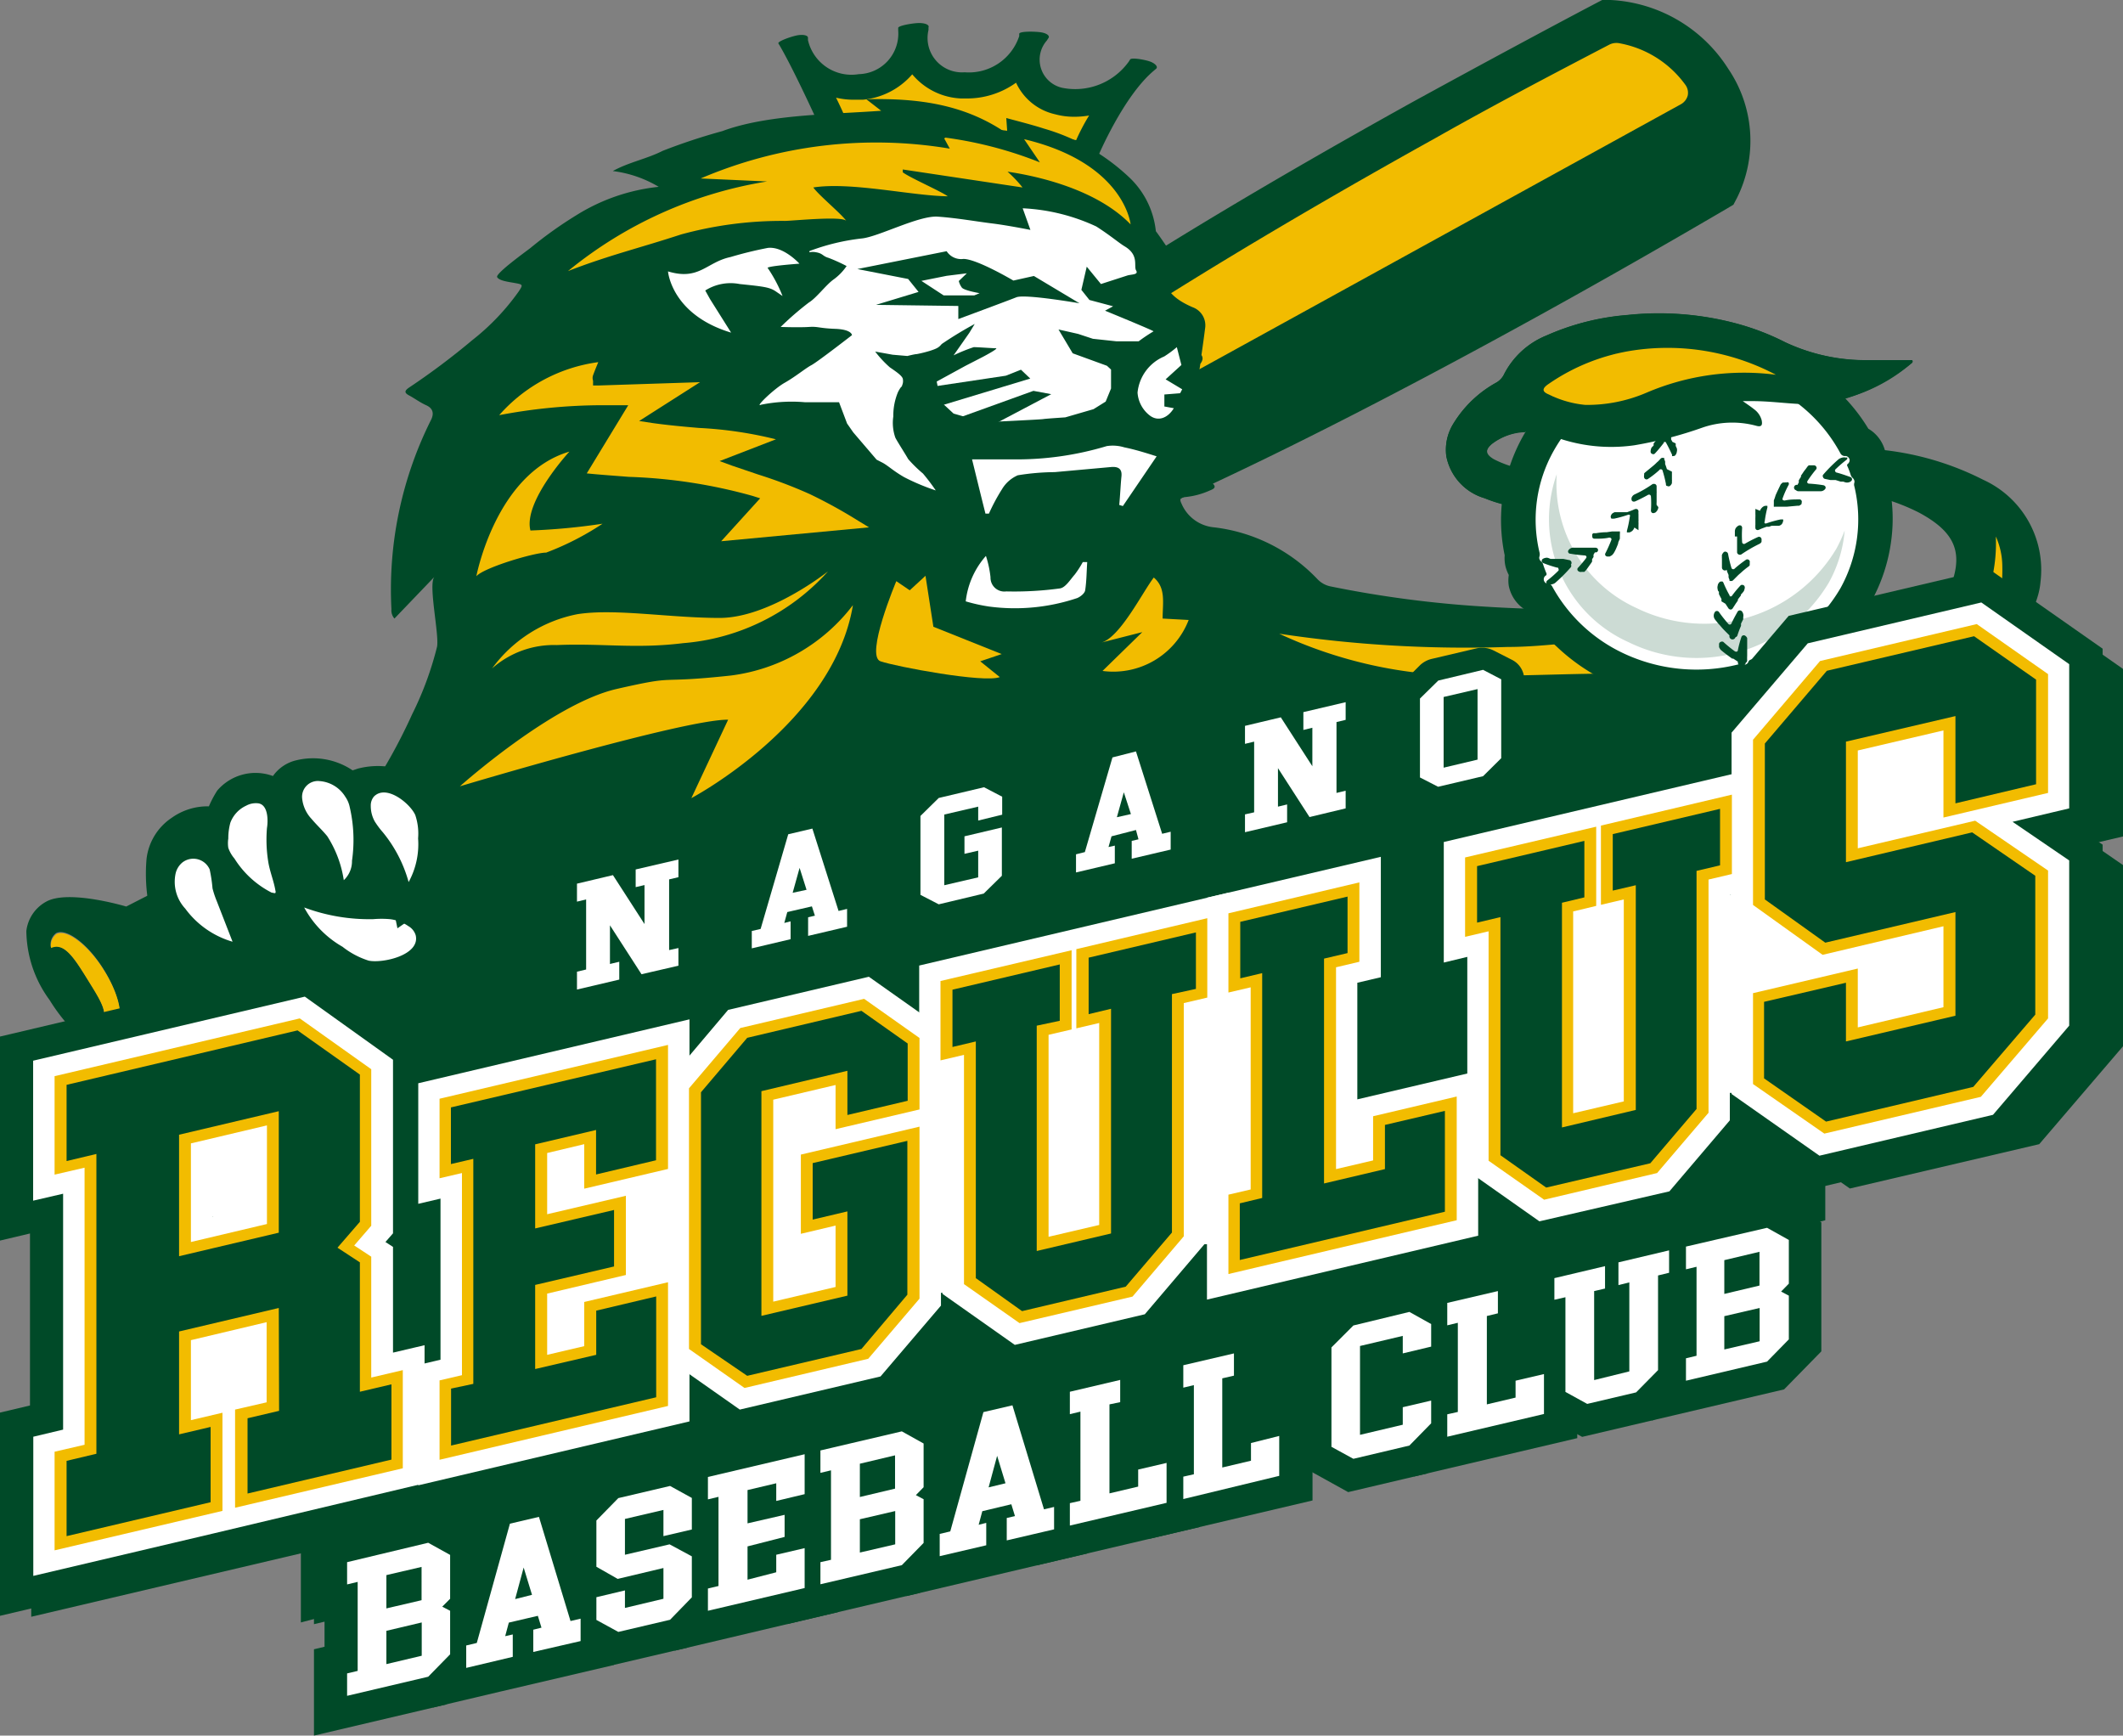 <svg xmlns="http://www.w3.org/2000/svg" viewBox="0 0 134.56 109.99"><rect x="0" y="0" width="134.56" height="109.99" fill="#808080" stroke="none"/><defs><style>.cls-1,.cls-3{fill:#004a28;}.cls-1,.cls-2{fill-rule:evenodd;}.cls-2,.cls-4{fill:#f2bc00;}.cls-5{fill:none;}.cls-6{fill:#fff;}.cls-7{fill:#ccdbd4;}</style></defs><g id="レイヤー_2" data-name="レイヤー 2"><g id="mainのコピー"><path class="cls-1" d="M68.33,10.51a1.22,1.22,0,0,0,1.28-.63s1.59-3.77,3.51-5.39l.14-.12c.16-.11,0-.31-.29-.44s-1.26-.31-1.34-.16l-.09.14a4.18,4.18,0,0,1-4.19,1.66,1.83,1.83,0,0,1-1-3l.09-.14c.13-.15-.08-.32-.45-.38s-1.37-.08-1.39.09l0,.15a3.36,3.36,0,0,1-3.46,2.29A2.18,2.18,0,0,1,58.85,1.9l0-.16c.07-.16-.2-.28-.59-.28s-1.38.17-1.33.32l0,.15a2.57,2.57,0,0,1-2.5,2.77,2.83,2.83,0,0,1-3.22-2.16l0-.15c0-.15-.3-.22-.68-.15s-1.29.39-1.19.52l.08.13c1.06,1.82,2.84,5.81,2.84,5.81a1.46,1.46,0,0,0,1.32.8s3.81-.21,6.23,0S68.33,10.51,68.33,10.51Z"/><path class="cls-2" d="M68.21,8.88c-1.4-.2-6.12-.87-8.25-1-.65,0-1.44-.07-2.36-.07-1.62,0-3.19.07-3.82.1-.14-.31-.43-1-.79-1.72a4.83,4.83,0,0,0,1.15.13l.55,0a4.73,4.73,0,0,0,3.13-1.61l0,0a4.26,4.26,0,0,0,3.09,1.53h.35a5.32,5.32,0,0,0,3.14-1,3.59,3.59,0,0,0,2.47,2,4.58,4.58,0,0,0,1.24.16,5.72,5.72,0,0,0,.92-.08C68.68,7.88,68.38,8.49,68.21,8.88Z"/><path class="cls-3" d="M56.25,39.27c5.51-2.32,9.81-4,9.82-4,9.8-3.68,22.15-10.11,32-15.56,4.48-2.48,8.43-4.76,11.35-6.47l.45-.27.23-.44a8.12,8.12,0,0,0-.56-8.17A9.39,9.39,0,0,0,102.08,0l-.53,0-.46.24c-3,1.58-7,3.73-11.53,6.21C79.74,11.9,67.79,18.94,59.63,25.23c0,0-3.61,2.73-8.42,6.13-2.58,1.82-5.49,3.82-8.36,5.69C39.62,39.67,30.74,45.86,8,57.45c0,0-3.66-1.1-5.07-.31A2.44,2.44,0,0,0,1.67,59a7.5,7.5,0,0,0,1.47,4.37,11.5,11.5,0,0,0,2,2.43,4.68,4.68,0,0,0,1.4.86,2.79,2.79,0,0,0,2.33-.12c1.41-.78,2.13-4.31,2.13-4.31C32.78,49.13,42.86,44.81,46.88,43.4,50,41.94,53.3,40.51,56.25,39.27ZM91.48,9.46c4.2-2.33,8-4.36,10.94-5.89a5.68,5.68,0,0,1,3.65,2.3L48.58,37.55C55.67,32.74,62,28,62,27.94,69.87,21.88,81.74,14.86,91.48,9.46ZM7.27,65a1.08,1.08,0,0,1-1-.16c.75-.5.08-1.53-.74-2.82s-1.47-2.33-2.31-2a.9.9,0,0,1,.33-.88c.64-.35,2,.66,3,2.26S7.91,64.65,7.27,65Z"/><path class="cls-4" d="M48.58,37.55,106.07,5.87a5.68,5.68,0,0,0-3.65-2.3C99.49,5.1,95.68,7.13,91.48,9.46,81.74,14.86,69.87,21.88,62,27.94,62,28,55.67,32.74,48.58,37.55Z"/><path class="cls-4" d="M48.58,38.39a1,1,0,0,1-.76-.38.81.81,0,0,1,.23-1.14c5.87-4,11.23-8,13.27-9.49l.11-.09h0C69.63,21,82.05,13.71,91,8.74c3.53-2,7.22-3.94,11-5.91a1,1,0,0,1,.58-.1,6.62,6.62,0,0,1,4.26,2.67.85.85,0,0,1,.13.66.9.9,0,0,1-.42.54L49,38.27A1,1,0,0,1,48.58,38.39Zm14-9.79-.11.09-1.21.9L104.71,5.64a4.71,4.71,0,0,0-2.14-1.19c-3.63,1.91-7.2,3.84-10.63,5.74C83,15.13,70.69,22.33,62.58,28.59Z"/><path class="cls-3" d="M130.23,51.38a9.83,9.83,0,0,0-1.25-4.8c-.76-1.45-1.83-2.17-1.71-4,.13-2,1.9-3.66,2.06-5.7a6.27,6.27,0,0,0-3.62-6.47,18.33,18.33,0,0,0-8.31-2,50.23,50.23,0,0,0-9.79.81,41.27,41.27,0,0,1-10,.62,6.73,6.73,0,0,1-2.93-.74c-.54-.32-.56-.61-.1-1a4.05,4.05,0,0,1,3.75-.52,10.39,10.39,0,0,0,5.24.61,25.63,25.63,0,0,0,4.32-1.12,5.8,5.8,0,0,1,3.4-.12c.38.11.41-.07.36-.34a1.26,1.26,0,0,0-.49-.71c-.2-.16-.41-.3-.71-.51h.62c1.2,0,2.38.19,3.57.2A10.59,10.59,0,0,0,121.18,23a.12.12,0,0,0,0-.18h-2.73a12,12,0,0,1-5.32-1.14,15.88,15.88,0,0,0-3-1.16,19,19,0,0,0-7-.56A15.68,15.68,0,0,0,98,21.27a5.21,5.21,0,0,0-2.65,2.41,1.23,1.23,0,0,1-.5.56,7.33,7.33,0,0,0-2.77,2.67,3.13,3.13,0,0,0-.41,2,3.46,3.46,0,0,0,2.42,2.66,11.45,11.45,0,0,0,3.93.77,47.57,47.57,0,0,0,10-.7,33.13,33.13,0,0,1,8.78-.51,12.88,12.88,0,0,1,4.84,1.36c2.37,1.28,2.87,2.63,1.86,5a22.76,22.76,0,0,1-2.68,4.42c-.22.3-.35.28-.61.06a13.41,13.41,0,0,0-3.86-2.29A24.89,24.89,0,0,0,105,38.3c-1.93.17-3.86.3-5.8.31-1.72,0-3.43-.06-5.15-.17a69.87,69.87,0,0,1-9.68-1.27,1.58,1.58,0,0,1-.86-.46,10.78,10.78,0,0,0-6.55-3.29,2.48,2.48,0,0,1-2.08-1.52c-.13-.26-.07-.38.25-.4a5,5,0,0,0,1.56-.42c.34-.13.41-.25.09-.52a6.93,6.93,0,0,1-2-2.8,11.29,11.29,0,0,0,.66-1.7,23,23,0,0,0,.64-3h0c.15-.21.19-.38.07-.56.08-.56.16-1.12.23-1.68a1.22,1.22,0,0,0-.79-1.35c-.95-.41-1.82-1-1.85-2.13.47,0,1,0,1.41,0-.7-.91-1.26-1.84-1.89-2.69a5.46,5.46,0,0,0-1.73-3.45,13.19,13.19,0,0,0-5.36-3.05c-.78-.25-1.58-.45-2.39-.67l.07,1c-2.69-1.88-5.67-2.27-8.94-2.19l.94.73c-3.17.23-7,.23-9.85,1.21l-.22.08A37.58,37.58,0,0,0,42,9.56c-1,.51-2.15.72-3.16,1.28a7.43,7.43,0,0,1,2.91,1,12.24,12.24,0,0,0-5.22,1.8,25.65,25.65,0,0,0-2.89,2.06c-.21.17-2.25,1.63-2.13,1.86s.7.3,1.09.37c.55.1.57.1.27.55a14.78,14.78,0,0,1-2.94,3.08,45.6,45.6,0,0,1-4,3c-.29.2-.32.33,0,.5s.7.45,1.08.62.54.47.31.93a24,24,0,0,0-2.51,12,.78.78,0,0,0,.19.59l2.54-2.65c-.42.44.31,3.65.16,4.44a20.8,20.8,0,0,1-1.57,4.26c-3,6.62-8.15,12.77-15.73,15,0,0-2.86,3.51-.21,6.36s8.53,4.14,14.91,3.82c1,0,2.22-.13,3.49-.23l26.29.06,29.55.07c10.49,0,20.56-1.59,31-1.61,3,0,6.11,0,8.55-1.52a10.42,10.42,0,0,0,3.35-3.9A22.76,22.76,0,0,0,130.23,51.38Z"/><path class="cls-5" d="M52.89,6.62l.74,0V6.56Z"/><path class="cls-5" d="M70.76,7.16,68.83,7.1l0,0C69.44,7.16,70.1,7.16,70.76,7.16Z"/><path class="cls-4" d="M126.5,34a4.65,4.65,0,0,1,.41,1.84,11.22,11.22,0,0,1-1.33,5.59c-.19.4-.44.77-.63,1.17a.76.76,0,0,1-.71.44c-.39,0-.78.09-1.28.15C124.94,40.36,126.65,37.52,126.5,34Z"/><path class="cls-4" d="M81.08,40.16A79.44,79.44,0,0,0,95.54,41c2.54,0,5-.47,7.59-.47,6.05,0,11.85.77,16.71,4.32a12.34,12.34,0,0,1,1.28,1.1c.17.16.59.34.26.62a.87.87,0,0,1-1.12.19,24,24,0,0,0-2.91-1.46,32.93,32.93,0,0,0-10.89-2.48c-4.45-.33-8.9.06-13.35,0A28.39,28.39,0,0,1,81.08,40.16Z"/><path class="cls-4" d="M112.56,23.75a15.71,15.71,0,0,0-8.21,1.14,9.52,9.52,0,0,1-3.87.77A6.58,6.58,0,0,1,98.17,25c-.47-.19-.42-.4,0-.68a12.78,12.78,0,0,1,5.39-2.12A14.71,14.71,0,0,1,112.56,23.75Z"/><path class="cls-3" d="M23.29,56.87c-2.32.75-5.84-1-5.84-1a10.76,10.76,0,0,0,1.32,2.86C20.25,61.14,24.38,63.34,27,61c.54-.49,1.62-1.86,1.18-2.6a2.16,2.16,0,0,0-.74-.63A5.08,5.08,0,0,0,23.29,56.87Z"/><path class="cls-6" d="M26.35,59.28a1,1,0,0,0-.47-.59,2.57,2.57,0,0,0-1.17-.44,6.14,6.14,0,0,0-1.05,0,11.8,11.8,0,0,1-4.38-.74A6.31,6.31,0,0,0,21.71,60a5.2,5.2,0,0,0,1.66.88C24.27,61.06,26.63,60.53,26.35,59.28Z"/><path class="cls-3" d="M14.64,55.6s.15,3.56,1.84,5.38c0,0-5.59-.81-6.46-4A10.49,10.49,0,0,1,10,54.5a3.3,3.3,0,0,1,3.79-2.77,5.62,5.62,0,0,1,.58-1.27,2.73,2.73,0,0,1,3.28-.58s.58-1,1.34-1.08c1.1-.14,2.56-.2,3.28.74,0,0,.65-.2.69-.21a4.3,4.3,0,0,1,1.71-.11c3,.51,3.46,4.22,2.44,6.35a9.1,9.1,0,0,1-1.44,2.25s-.47-3.1-2.17-4.21a10.19,10.19,0,0,1-1.66,3.17s-1.3-3.6-2.78-4.41c0,0-.65-.54-.9.13a5.84,5.84,0,0,0-.24,2.84,7.56,7.56,0,0,0,.35,1.42c.07.21.32,1.13.57,1.19C18.79,58,15.51,57.08,14.64,55.6Z"/><path class="cls-3" d="M18,61.77l-1.63-.23c-.24,0-6-.91-7-4.46V57a10.81,10.81,0,0,1-.08-2.58,3.63,3.63,0,0,1,1.59-2.59,3.92,3.92,0,0,1,2.36-.73,6.72,6.72,0,0,1,.53-1,3.19,3.19,0,0,1,3.53-.92,2.5,2.5,0,0,1,1.49-1,4.49,4.49,0,0,1,3.56.64h0l.33-.11a5,5,0,0,1,2-.11,3.8,3.8,0,0,1,2.78,1.93,5.93,5.93,0,0,1,.1,5.2l-.09.19A7.18,7.18,0,0,1,26,58.27l-.81.56L25,57.9a7.9,7.9,0,0,0-1.31-3.26,8.61,8.61,0,0,1-1.48,2.52l-.69.69L21.22,57c-.48-1.32-1.58-3.6-2.51-4.11l-.08,0a5.35,5.35,0,0,0-.16,2.46,6.86,6.86,0,0,0,.32,1.32l.05.14a2.89,2.89,0,0,0,.31.79.43.43,0,0,0-.19-.11l-.33,1.08a12.24,12.24,0,0,1-3.18-1.35,7.16,7.16,0,0,0,1.49,3.47Zm-7.4-4.93c.52,1.86,3,2.83,4.55,3.27A12.24,12.24,0,0,1,14,55.62l1.13-.29A5.33,5.33,0,0,0,17.66,57l0,0a7.9,7.9,0,0,1-.36-1.51,6.19,6.19,0,0,1,.26-3.1,1,1,0,0,1,.73-.69,1.4,1.4,0,0,1,1.09.28c1.12.65,2.06,2.47,2.58,3.66a12.58,12.58,0,0,0,.93-2.12l.25-.74.68.45a6.13,6.13,0,0,1,2.11,3.31c.19-.34.4-.73.6-1.13h0a4.92,4.92,0,0,0-.06-4.22,2.66,2.66,0,0,0-1.93-1.35,4,4,0,0,0-1.46.1l-.24.08c-.52.17-.81.26-1.08-.07-.42-.55-1.28-.71-2.72-.52-.31,0-.71.5-.89.79l-.26.44-.5-.19a2.22,2.22,0,0,0-2.55.37,8.73,8.73,0,0,0-.5,1,.48.48,0,0,0-.08-.37l-.5.3-.11.56a2.69,2.69,0,0,0-3.08,2.27A9.43,9.43,0,0,0,10.62,56.84Z"/><path class="cls-6" d="M19.15,50.59a2.22,2.22,0,0,0,.59,1.3c.31.37.68.71,1,1.1a7.11,7.11,0,0,1,1.05,2.79,1.64,1.64,0,0,0,.52-1.23,9.22,9.22,0,0,0-.15-3.43,1.72,1.72,0,0,0-.27-.62,2.09,2.09,0,0,0-1.64-1A1,1,0,0,0,19.15,50.59Z"/><path class="cls-6" d="M23.7,50.48a.88.88,0,0,0-.2.59,2,2,0,0,0,.26,1,5.48,5.48,0,0,0,.51.68,8.54,8.54,0,0,1,1.63,3.15,5,5,0,0,0,.6-2.77,3.68,3.68,0,0,0-.18-1.48C26,50.93,24.49,49.68,23.7,50.48Z"/><path class="cls-6" d="M16.92,52.48A8.85,8.85,0,0,0,17,54.6c.1.64.36,1.24.46,1.86a.14.14,0,0,1,0,.11c0,.07-.16,0-.24,0a6,6,0,0,1-2.36-2.16,2.11,2.11,0,0,1-.39-.68,1.94,1.94,0,0,1,0-.59,3.73,3.73,0,0,1,.13-1,1.93,1.93,0,0,1,1-1.08,1.28,1.28,0,0,1,.77-.15C17,51,17,52,16.92,52.48Z"/><path class="cls-6" d="M13.29,55.1a9.65,9.65,0,0,1,.18,1.2,5.92,5.92,0,0,0,.27.81l1,2.57a5.69,5.69,0,0,1-3-2.1,2.5,2.5,0,0,1-.61-2.22,1.27,1.27,0,0,1,.44-.71A1.13,1.13,0,0,1,13.29,55.1Z"/><path class="cls-3" d="M107.55,43.78a12.51,12.51,0,0,1-5.33-1.2,11.79,11.79,0,0,1-3-2.06,11.27,11.27,0,0,1-1.91-2.4A1.63,1.63,0,0,1,96.4,37a1.51,1.51,0,0,1,0-.7,1.47,1.47,0,0,1-.3-1.15A10,10,0,0,1,96,31.58,10.36,10.36,0,0,1,97.19,28a11.36,11.36,0,0,1,6-5.12,1.85,1.85,0,0,1,.51-.35,1.67,1.67,0,0,1,.77-.17,1.72,1.72,0,0,1,.39,0,11.85,11.85,0,0,1,2.66-.29,12.32,12.32,0,0,1,5.32,1.2,11.43,11.43,0,0,1,3,2.08,10.82,10.82,0,0,1,1.89,2.39,1.61,1.61,0,0,1,.91,1.16,1.47,1.47,0,0,1,0,.69,1.46,1.46,0,0,1,.3,1.14,10.06,10.06,0,0,1,.16,3.5,10.18,10.18,0,0,1-1.21,3.67,11.37,11.37,0,0,1-6,5.11,1.85,1.85,0,0,1-.51.37,1.89,1.89,0,0,1-.78.17h0a2.58,2.58,0,0,1-.39,0A13.1,13.1,0,0,1,107.55,43.78Z"/><path class="cls-3" d="M107.56,22.76a11.51,11.51,0,0,1,5,1.13,10.88,10.88,0,0,1,2.82,1.94,10.16,10.16,0,0,1,1.89,2.45l.06,0h0A1,1,0,0,1,118,29a.83.83,0,0,1-.11.59c0,.09.07.18.1.27a.93.93,0,0,1,.25.44.85.85,0,0,1,0,.42,9.48,9.48,0,0,1-1,6.84,10.6,10.6,0,0,1-5.83,4.85.85.85,0,0,1-.38.32,1.13,1.13,0,0,1-.44.1,1.21,1.21,0,0,1-.37-.07,11.58,11.58,0,0,1-7.65-.82A11,11,0,0,1,99.76,40a10.46,10.46,0,0,1-1.9-2.46l-.07,0h0l-.11,0a1,1,0,0,1-.53-.66.9.9,0,0,1,.11-.6L97.16,36a.94.94,0,0,1-.26-.45.89.89,0,0,1,0-.43h0a9.44,9.44,0,0,1-.18-3.43,9.68,9.68,0,0,1,1.13-3.4,10.66,10.66,0,0,1,5.84-4.85,1,1,0,0,1,.37-.32,1.12,1.12,0,0,1,.44-.09,1.19,1.19,0,0,1,.37.06,11.54,11.54,0,0,1,2.68-.31m0-1.4a13.39,13.39,0,0,0-2.68.27,2.31,2.31,0,0,0-.37,0,2.65,2.65,0,0,0-1.11.25,2.38,2.38,0,0,0-.6.39,12.08,12.08,0,0,0-6.28,5.39,11,11,0,0,0-1.28,3.87,10.86,10.86,0,0,0,.14,3.64,2.36,2.36,0,0,0,.05.7,2.6,2.6,0,0,0,.21.55,2.28,2.28,0,0,0,0,.69,2.34,2.34,0,0,0,1.1,1.55A11.57,11.57,0,0,0,98.69,41a12.47,12.47,0,0,0,3.19,2.19,13.21,13.21,0,0,0,8.33,1,2.43,2.43,0,0,0,.38,0,2.69,2.69,0,0,0,1.12-.25,2.38,2.38,0,0,0,.6-.39,12.07,12.07,0,0,0,6.27-5.39,10.86,10.86,0,0,0,1.29-3.91,10.44,10.44,0,0,0-.15-3.61,1.94,1.94,0,0,0,0-.68,2.22,2.22,0,0,0-.21-.56,2,2,0,0,0,0-.69,2.29,2.29,0,0,0-1.09-1.54,11.35,11.35,0,0,0-1.91-2.37,12.23,12.23,0,0,0-3.21-2.21,13.17,13.17,0,0,0-5.67-1.28Z"/><path class="cls-6" d="M116.65,37.28a9,9,0,0,0,.88-6.47.38.38,0,0,1,0-.21.26.26,0,0,0,0-.15.39.39,0,0,0-.1-.16.41.41,0,0,1-.12-.17,5.37,5.37,0,0,0-.21-.56.12.12,0,0,1,0-.15h0a.3.3,0,0,0,.13-.29.31.31,0,0,0-.22-.22h0l-.11,0a.32.32,0,0,1-.25-.17,9.87,9.87,0,0,0-4.49-4.25,10.87,10.87,0,0,0-7.35-.72.25.25,0,0,1-.17,0h0a.37.37,0,0,0-.34,0,.43.43,0,0,0-.12.11A.45.45,0,0,1,104,24a10,10,0,0,0-5.53,4.58,8.9,8.9,0,0,0-.9,6.4.51.51,0,0,1,0,.3.22.22,0,0,0,0,.14.31.31,0,0,0,.1.15.38.38,0,0,1,.13.18c.06.19.13.37.2.55a.14.14,0,0,1,0,.16h0a.28.28,0,0,0,0,.5l0,0h0l.08,0a.4.4,0,0,1,.31.22,10,10,0,0,0,4.46,4.2,10.87,10.87,0,0,0,7.35.72.26.26,0,0,1,.17,0h0l0,0a.35.35,0,0,0,.3,0h0a.26.26,0,0,0,.15-.17.22.22,0,0,1,.13-.12A10.07,10.07,0,0,0,116.65,37.28Z"/><path class="cls-7" d="M116.92,33.62a9.59,9.59,0,0,1-.52,1.14,9.75,9.75,0,0,1-12.66,3.78,8.67,8.67,0,0,1-5.07-8.49,8.54,8.54,0,0,0,4.58,10.66,9.75,9.75,0,0,0,12.66-3.78A8.19,8.19,0,0,0,116.92,33.62Z"/><path class="cls-3" d="M115.67,30.35l.34.07.17,0,.08,0,.08,0,.16.05.16.05.08,0,.08,0,.15.05a.44.44,0,0,0,.2,0,.39.39,0,0,0,.17-.09.15.15,0,0,0-.06-.25c-.28-.1-.56-.2-.86-.28a.12.12,0,0,1-.1-.08.11.11,0,0,1,0-.11,8.27,8.27,0,0,1,.7-.61.15.15,0,0,0,.07-.15A.17.17,0,0,0,117,29a.44.44,0,0,0-.23,0,.73.73,0,0,0-.22.09,9.44,9.44,0,0,0-1,1,.14.14,0,0,0,0,.15A.16.16,0,0,0,115.67,30.35Z"/><path class="cls-3" d="M113.84,31.07a.2.2,0,0,0,.16.06l.69,0,.33,0,.16,0h.17a.37.37,0,0,0,.34-.15c.06-.1,0-.2-.12-.23a8.54,8.54,0,0,0-.9-.1c-.11,0-.16-.09-.1-.18a7.45,7.45,0,0,1,.55-.74.15.15,0,0,0,0-.15.16.16,0,0,0-.14-.09h-.11l-.12,0-.05,0-.06,0-.08.08-.1.14-.11.14c-.07.1-.13.2-.2.29l0,.08-.05.07-.09.15,0,.07,0,.07a1.09,1.09,0,0,0-.08.15A.16.16,0,0,0,113.84,31.07Z"/><path class="cls-3" d="M112.54,31.39a3,3,0,0,1-.11.32l0,.08,0,0v0l0,.16a.34.34,0,0,0,0,.09.16.16,0,0,0,0,.07.09.09,0,0,0,.07,0h.09l.17,0h.17l.34,0,.66-.06.1,0,.09-.05a.46.46,0,0,0,.07-.07.25.25,0,0,0,0-.07.15.15,0,0,0-.16-.21c-.3,0-.6,0-.91.07-.11,0-.17-.05-.13-.15a6,6,0,0,1,.37-.83.15.15,0,0,0,0-.16.15.15,0,0,0-.15,0,.2.2,0,0,0-.11,0l-.11,0-.09.08a.24.24,0,0,0-.06.09C112.72,31,112.63,31.18,112.54,31.39Z"/><path class="cls-3" d="M111.26,32.25l0,.08,0,.09,0,.17a1.11,1.11,0,0,1,0,.17v.08a.25.25,0,0,0,0,.08l0,.17c0,.06,0,.11,0,.17a.86.86,0,0,0,0,.16.15.15,0,0,0,.06.15.17.17,0,0,0,.17,0l.16-.07.16-.06.16-.06.08,0,.08,0,.16-.06.16,0,.08,0,.08,0,.15,0a.37.37,0,0,0,.17-.1.38.38,0,0,0,.08-.17.15.15,0,0,0,0-.13.09.09,0,0,0-.07,0h-.09a7,7,0,0,0-.87.24.15.15,0,0,1-.13,0,.1.1,0,0,1,0-.11,6.83,6.83,0,0,1,.17-.88.11.11,0,0,0,0-.05v0a.21.21,0,0,0,0-.06.09.09,0,0,0-.07,0,.14.14,0,0,0-.09,0,.39.39,0,0,0-.19.12.5.5,0,0,0-.12.19Z"/><path class="cls-3" d="M110.1,34l0,.34v.25s0,.06,0,.09,0,.22,0,.33a.17.17,0,0,0,.1.13.19.19,0,0,0,.16,0,9,9,0,0,1,1.15-.67.29.29,0,0,0,.14-.13l0-.08a.31.31,0,0,0,0-.09.16.16,0,0,0-.24-.13,8.62,8.62,0,0,0-.8.41.12.12,0,0,1-.19-.09,6.69,6.69,0,0,1,0-.9.18.18,0,0,0-.07-.15.18.18,0,0,0-.16,0l-.09.06-.08.09a.42.42,0,0,0-.06.21V34Z"/><path class="cls-3" d="M109.45,36.11c0,.11.07.22.11.33l0,.08,0,.07.06.16s0,.06,0,.07l.08,0h.08l.07-.05.12-.12.06-.06.06-.06a2.5,2.5,0,0,1,.24-.22,4.72,4.72,0,0,1,.5-.41l.07-.07,0-.09a.28.28,0,0,0,0-.09.14.14,0,0,0,0-.09.16.16,0,0,0-.26-.07,7.12,7.12,0,0,0-.69.54.12.12,0,0,1-.21-.05,7.89,7.89,0,0,1-.21-.87.17.17,0,0,0-.1-.13.16.16,0,0,0-.16,0,.43.43,0,0,0-.13.19.36.36,0,0,0,0,.11.4.4,0,0,0,0,.11l0,.08v.09l0,.16v.09l0,.08,0,.08A.19.19,0,0,0,109.45,36.11Z"/><path class="cls-3" d="M109.36,38.26l.19.29a.19.19,0,0,0,.15.08.17.17,0,0,0,.13-.09l.18-.28.09-.13.05-.07,0-.07.09-.12.1-.13,0-.06.06-.06.1-.12a.36.36,0,0,0,.07-.17.23.23,0,0,0,0-.18.14.14,0,0,0-.12-.08.11.11,0,0,0-.08,0,.15.15,0,0,0-.07.05,7.27,7.27,0,0,0-.55.67l-.06,0-.06,0,0,0,0-.05a6.92,6.92,0,0,1-.4-.82.22.22,0,0,0-.06-.07l-.07,0a.17.17,0,0,0-.14.07.34.34,0,0,0-.09.2.4.4,0,0,0,0,.22s0,.11.08.16l0,.08,0,.07.08.16.08.15,0,.07,0,.08Z"/><path class="cls-3" d="M110,40.38a.16.16,0,0,0,.12-.11,6.37,6.37,0,0,1,.23-.61l0-.07,0-.07.07-.14.07-.14a.25.25,0,0,1,0-.07l0-.07a.37.37,0,0,0,0-.18.38.38,0,0,0-.08-.17.17.17,0,0,0-.27,0c-.14.25-.28.5-.4.77a.12.12,0,0,1-.21,0q-.3-.34-.57-.72a.16.16,0,0,0-.15-.08.15.15,0,0,0-.13.09.4.4,0,0,0,0,.42l.05.07.06.07.11.14.12.13.06.07.06.07c.15.17.32.33.48.49A.17.17,0,0,0,110,40.38Z"/><path class="cls-3" d="M110.65,42a.16.16,0,0,0,.09-.13,3.11,3.11,0,0,1,0-.32v-.16l0-.16,0-.15,0-.15,0-.15,0-.15s0-.06,0-.09,0-.07,0-.1a.31.31,0,0,0-.11-.14.16.16,0,0,0-.26.08,7,7,0,0,0-.22.82c0,.1-.11.13-.2.07a8.06,8.06,0,0,1-.72-.59.17.17,0,0,0-.17,0,.16.16,0,0,0-.1.11.37.37,0,0,0,0,.11.52.52,0,0,0,0,.11.57.57,0,0,0,.12.19c.19.16.38.3.57.44l.14.1,0,0,0,0,.07,0,.29.19A.18.18,0,0,0,110.65,42Z"/><path class="cls-3" d="M99.43,35.49l-.34-.07-.17,0-.08,0-.08,0-.16,0-.16,0-.08,0-.08,0-.15-.06a.34.34,0,0,0-.2,0,.38.38,0,0,0-.17.08.15.15,0,0,0,.07.25,7.69,7.69,0,0,0,.85.28c.06,0,.09,0,.1.08a.11.11,0,0,1,0,.11,7,7,0,0,1-.7.62.16.16,0,0,0-.07.14.15.15,0,0,0,.11.11.39.39,0,0,0,.24,0,.5.5,0,0,0,.21-.09,10.41,10.41,0,0,0,1-1,.17.17,0,0,0,0-.16A.18.18,0,0,0,99.43,35.49Z"/><path class="cls-3" d="M101.26,34.77a.2.2,0,0,0-.16-.06c-.23,0-.46,0-.68,0l-.34,0-.16,0h-.16a.36.36,0,0,0-.34.15.14.14,0,0,0,.11.23,8.85,8.85,0,0,0,.9.11c.11,0,.16.09.1.17A7.33,7.33,0,0,1,100,36a.15.15,0,0,0,0,.16s.06.07.13.08a.2.2,0,0,0,.11,0l.12,0,.06,0,0,0,.08-.08a1.71,1.71,0,0,0,.11-.14l.1-.14c.07-.1.14-.19.2-.29l0-.07,0-.08.09-.14s0,0,0-.08l0-.07.09-.15A.15.15,0,0,0,101.26,34.77Z"/><path class="cls-3" d="M102.56,34.45c0-.11.08-.21.11-.32l0-.08V34l0-.16a.14.14,0,0,0,0-.09.1.1,0,0,0,0-.07.11.11,0,0,0-.07,0h-.09l-.17,0h-.09l-.08,0-.34.05q-.33,0-.66.06l-.1,0-.08,0a.23.23,0,0,0-.07.07.22.22,0,0,0,0,.08c0,.11,0,.2.17.2.29,0,.6,0,.9-.07.11,0,.17.06.14.15a8.75,8.75,0,0,1-.37.83.14.14,0,0,0,0,.16.18.18,0,0,0,.15.06l.11,0,.11-.06a.24.24,0,0,0,.09-.08.31.31,0,0,0,.07-.09C102.39,34.88,102.48,34.66,102.56,34.45Z"/><path class="cls-3" d="M103.85,33.6v-.09l0-.08,0-.17a1.11,1.11,0,0,0,0-.17V33a.19.19,0,0,0,0-.08l0-.17s0-.11,0-.16a.91.91,0,0,1,0-.17.18.18,0,0,0-.07-.15.25.25,0,0,0-.17,0l-.16.07-.16.06-.16.06-.08,0-.08,0-.15,0-.16,0-.08,0-.08,0-.16,0a.59.59,0,0,0-.17.1.38.38,0,0,0-.08.17.2.2,0,0,0,.05.14l.07,0h.09a7,7,0,0,0,.87-.24.18.18,0,0,1,.13,0,.15.15,0,0,1,0,.12,7.24,7.24,0,0,1-.18.88.07.07,0,0,0,0,.05v0a.09.09,0,0,0,0,.06l.07,0h.09a.47.47,0,0,0,.2-.12.52.52,0,0,0,.11-.19Z"/><path class="cls-3" d="M105,32a1.09,1.09,0,0,1,0-.18c0-.11,0-.23,0-.34s0-.06,0-.08v-.17a.28.28,0,0,0,0-.09c0-.11,0-.22,0-.33a.16.16,0,0,0-.09-.13.23.23,0,0,0-.17,0,7.4,7.4,0,0,1-1.15.66.36.36,0,0,0-.18.22.27.27,0,0,0,0,.09c0,.12.12.17.24.12s.53-.25.79-.4c.1-.06.19,0,.2.09a6.59,6.59,0,0,1,0,.89.18.18,0,0,0,.07.15.18.18,0,0,0,.16,0,.21.21,0,0,0,.1-.06l.07-.09a.44.44,0,0,0,.07-.21Z"/><path class="cls-3" d="M105.65,29.73a3,3,0,0,0-.11-.32l0-.08,0-.08-.06-.16a.18.18,0,0,0,0-.07l-.07,0a.11.11,0,0,0-.08,0,.18.18,0,0,0-.08.05l-.11.12-.06.06-.06.05a2.73,2.73,0,0,1-.25.23l-.5.41-.06.06a.41.41,0,0,0,0,.09.41.41,0,0,0,0,.18.16.16,0,0,0,.26.07,5.85,5.85,0,0,0,.69-.54.12.12,0,0,1,.21,0,7.9,7.9,0,0,1,.22.87c0,.07,0,.12.09.13a.16.16,0,0,0,.16,0,.4.4,0,0,0,.13-.18l0-.11a.37.37,0,0,0,0-.11l0-.09v-.08l0-.17v0l0,0,0-.09,0-.08Z"/><path class="cls-3" d="M105.74,27.58a2.75,2.75,0,0,0-.19-.28.17.17,0,0,0-.14-.09.18.18,0,0,0-.14.1l-.18.27-.09.14,0,.06,0,.07-.09.13-.1.12,0,.06,0,.07a1.14,1.14,0,0,1-.11.11.36.36,0,0,0-.07.18.33.33,0,0,0,0,.17.2.2,0,0,0,.13.09h.07a.18.18,0,0,0,.07-.05c.2-.21.38-.44.56-.67l0-.05h.06s0,0,0,0a.08.08,0,0,1,.05,0c.15.26.28.53.41.81a.22.22,0,0,0,0,.08.09.09,0,0,0,.07,0,.15.15,0,0,0,.15-.07.4.4,0,0,0,.08-.2.42.42,0,0,0,0-.22l-.07-.15,0-.08,0-.08L106,28l-.08-.15,0-.07,0-.07Z"/><path class="cls-3" d="M105.12,25.46a.17.17,0,0,0-.11.12c-.08.2-.15.4-.24.6l0,.07,0,.07-.06.15-.08.13,0,.07,0,.07a.29.29,0,0,0,0,.18.24.24,0,0,0,.07.17.16.16,0,0,0,.27,0,6.86,6.86,0,0,0,.4-.76.12.12,0,0,1,.21,0c.2.22.39.46.58.71a.17.17,0,0,0,.14.09.18.18,0,0,0,.13-.1.4.4,0,0,0,0-.42l0-.07-.06-.07-.11-.14-.12-.13,0-.07-.06-.06c-.16-.18-.32-.34-.49-.5A.2.2,0,0,0,105.12,25.46Z"/><path class="cls-3" d="M104.45,23.8a.16.16,0,0,0-.09.14c0,.11,0,.21,0,.32v.16l0,.15a1.24,1.24,0,0,1,0,.16l0,.15,0,.15s0,.1,0,.15a.28.28,0,0,0,0,.09.15.15,0,0,0,0,.09.33.33,0,0,0,.11.15.16.16,0,0,0,.25-.08,5.62,5.62,0,0,0,.22-.83c0-.1.11-.13.2-.07a8.06,8.06,0,0,1,.72.59.21.21,0,0,0,.17.06.18.18,0,0,0,.1-.12.17.17,0,0,0,0-.1.5.5,0,0,0,0-.12l0-.1a.27.27,0,0,0-.07-.08,6.26,6.26,0,0,0-.57-.45l-.14-.1,0,0,0,0-.08,0a2.9,2.9,0,0,0-.29-.19A.21.21,0,0,0,104.45,23.8Z"/><path class="cls-5" d="M96.69,27.35a3.58,3.58,0,0,0-2.1.75c-.46.41-.44.7.1,1a4.2,4.2,0,0,0,1,.43,10.81,10.81,0,0,1,.83-1.92Z"/><path class="cls-3" d="M121.2,22.83h-2.73a12,12,0,0,1-5.32-1.14,15.88,15.88,0,0,0-3-1.16,19,19,0,0,0-7-.56A15.68,15.68,0,0,0,98,21.27a5.21,5.21,0,0,0-2.65,2.41,1.23,1.23,0,0,1-.5.56,7.33,7.33,0,0,0-2.77,2.67,3.13,3.13,0,0,0-.41,2,3.46,3.46,0,0,0,2.42,2.66,7.78,7.78,0,0,0,1.12.38c0-.15,0-.29,0-.43a10.63,10.63,0,0,1,.45-1.95,4.2,4.2,0,0,1-1-.43c-.54-.32-.56-.61-.1-1a3.58,3.58,0,0,1,2.1-.75,12.08,12.08,0,0,1,6.11-5.11,2.38,2.38,0,0,1,.6-.39,2.65,2.65,0,0,1,1.11-.25,2.31,2.31,0,0,1,.37,0,13.39,13.39,0,0,1,2.68-.27,13.17,13.17,0,0,1,5.67,1.28,12.23,12.23,0,0,1,3.21,2.21l.43.44A12.35,12.35,0,0,0,121.18,23,.12.12,0,0,0,121.2,22.83Z"/><path class="cls-3" d="M113.23,22.64a13.17,13.17,0,0,0-5.67-1.28,13.39,13.39,0,0,0-2.68.27,2.31,2.31,0,0,0-.37,0,2.65,2.65,0,0,0-1.11.25,2.38,2.38,0,0,0-.6.39,12.08,12.08,0,0,0-6.11,5.11,3.72,3.72,0,0,1,1.65.23,10.39,10.39,0,0,0,5.24.61,25.63,25.63,0,0,0,4.32-1.12,5.8,5.8,0,0,1,3.4-.12c.38.11.41-.07.36-.34a1.26,1.26,0,0,0-.49-.71c-.2-.16-.41-.3-.71-.51h.62c1.2,0,2.38.19,3.57.2a8.44,8.44,0,0,0,2.22-.3l-.43-.44A12.23,12.23,0,0,0,113.23,22.64Z"/><path class="cls-4" d="M112.56,23.75a15.71,15.71,0,0,0-8.21,1.14,9.52,9.52,0,0,1-3.87.77A6.58,6.58,0,0,1,98.17,25c-.47-.19-.42-.4,0-.68a12.78,12.78,0,0,1,5.39-2.12A14.71,14.71,0,0,1,112.56,23.75Z"/><path class="cls-4" d="M6.57,61.46c-1-1.6-2.37-2.61-3-2.26a.9.9,0,0,0-.33.88c.84-.38,1.49.67,2.31,2s1.49,2.32.74,2.82a1.08,1.08,0,0,0,1,.16C7.91,64.65,7.59,63.06,6.57,61.46Z"/><path class="cls-4" d="M48.18,31.58l-.47-.15a33,33,0,0,0-7.86-1.21c-.87-.07-1.77-.13-2.66-.22l2.63-4.32-.56,0-1.15,0a35.13,35.13,0,0,0-6.47.63,10.16,10.16,0,0,1,6.28-3.36c-.12.29-.23.56-.33.83a.53.53,0,0,0,0,.35l0,.3h.33l6.45-.21-3.86,2.46.85.13c1,.14,2,.23,2.94.31a25.3,25.3,0,0,1,4.88.72l-3.57,1.38.79.29,1.65.56a30,30,0,0,1,3.27,1.24A31.23,31.23,0,0,1,54.39,33l.69.42-9.37.88Z"/><path class="cls-4" d="M69.81,40.72l2.59-.66-2.52,2.46a5.12,5.12,0,0,0,5.46-3.23l-1.65-.09c0-1,.22-1.94-.56-2.6C72.43,37.5,71,40.39,69.81,40.72Z"/><path class="cls-4" d="M56.81,36.83s-2,4.74-1,5.08,6.57,1.39,7.56,1l-1.24-1,1.36-.46-4.33-1.73-.5-3.23-1,.92Z"/><path class="cls-6" d="M42.34,17.2s.21,2.74,4,3.88c0,0-1-1.59-1.34-2.13l-.3-.54A3,3,0,0,1,46.88,18c1.54.16,1.91.2,2.31.48l.41.28A9,9,0,0,0,48.67,17c-.24-.13,2-.29,2-.29s-1-1.11-2-1a24.32,24.32,0,0,0-2.37.58C44.78,16.61,44.32,17.8,42.34,17.2Z"/><path class="cls-6" d="M68.88,16.9l-.34,1.47.51.64,1.5.4-.51.28S73.24,21,73.11,21a10.83,10.83,0,0,0-.94.63l-1.41,0-1.49-.16-.94-.31-1.24-.28.9,1.51,2.17.79.26.24v1.2l-.34.83-.77.48-1.79.52s-1.24.08-1.41.11-3.75.2-3.75.2l-1.92-.55-.82-.76-.25-1.27,1.83-1,1.07-.55s1.07-.56.85-.56S62,22,61.72,22a10.27,10.27,0,0,0-1.28.52l1-1.43.34-.56a24,24,0,0,0-2.09,1.27c-.17.2-.26.28-.77.44a8,8,0,0,1-.81.2c-.13,0-.6.12-.6.12l-.93-.08-1.11-.2a6.83,6.83,0,0,0,.93,1c.35.24.77.52.82.72a.67.67,0,0,1-.05.44c0,.12,0-.08-.25.4a3.85,3.85,0,0,0-.3,1.55,2.81,2.81,0,0,0,.13,1.35c.12.24.68,1.11.81,1.35a8.31,8.31,0,0,0,.94.92,12.86,12.86,0,0,1,.81,1.07,13.75,13.75,0,0,1-2-.84c-.68-.39-1-.71-1.36-.91l-.39-.2L54.08,27.4l-.39-.56-.51-1.35s-.85,0-2.17,0a9.75,9.75,0,0,0-2.78.16c-.42.2.81-1,1.5-1.39s1.32-.92,1.7-1.12S54,21.24,54,21.24s0-.36-1.06-.4-1.07-.16-1.67-.12-1.79,0-1.79,0a18.92,18.92,0,0,1,1.79-1.55c.47-.28,1.11-1.15,1.58-1.47a3.43,3.43,0,0,0,.81-.84,10.63,10.63,0,0,0-1.15-.52c-.38-.11-.34-.27-.77-.35s-.47.08-.43-.08a13.64,13.64,0,0,1,3.33-.8c1.07-.12,3.6-1.46,4.79-1.38s2.47.31,3.45.43,2.43.41,2.43.41l-.49-1.37a12.39,12.39,0,0,1,4.66,1.15c.88.56,1.46,1.06,1.8,1.26.94.56.56,1.25.73,1.53s-.3.24-.56.32L69.78,18Z"/><path class="cls-3" d="M65.53,17.49l-1.3.29s-2.33-1.38-3.17-1.37A1.09,1.09,0,0,1,60,15.92l-5.66,1.13,3.22.63.66.82-2.7.82,5.22.07,0,.83s3.13-1.16,3.68-1.38,4,.38,4,.38Zm-3.78,1.23-1.94,0-1.41-.92L60,17.48l1.28-.16-.51.49a1.16,1.16,0,0,0,.19.41c.13.19,1.13.36,1.13.36Z"/><polygon class="cls-3" points="63.75 23.81 59.01 24.52 59.19 25.84 65.3 23.99 64.71 23.43 63.75 23.81"/><polygon class="cls-3" points="65.5 24.77 60.65 26.52 61.77 27.54 66.63 24.98 65.5 24.77"/><path class="cls-6" d="M71.26,28.35a2.5,2.5,0,0,0-1.11-.08,19.79,19.79,0,0,1-6.07.84c-.75,0-1.51,0-2.47,0,.3,1.22.57,2.33.85,3.44h.22A12.09,12.09,0,0,1,63.51,31a2.17,2.17,0,0,1,1-.88,15.08,15.08,0,0,1,2.34-.2l3.54-.32c.49-.05.74.11.69.59S71,31.37,70.94,32l.23.07,2.14-3.15C72.53,28.67,71.9,28.48,71.26,28.35Z"/><path class="cls-6" d="M68.12,36.41c-.29.33-.59.83-.94.88a21.47,21.47,0,0,1-3.4.19.88.88,0,0,1-1-.9,6.61,6.61,0,0,0-.29-1.35,5.22,5.22,0,0,0-1.28,2.88,10.67,10.67,0,0,0,1.49.33,12.4,12.4,0,0,0,5.58-.54c.21-.09.47-.3.5-.49.09-.59.09-1.19.13-1.79l-.28,0A6.2,6.2,0,0,1,68.12,36.41Z"/><path class="cls-6" d="M72.1,24.88a2,2,0,0,0,.76,1.44c.52.41,1.14.2,1.54-.45l-.6-.11V25l1-.08.13-.25-1.05-.63,1-.91L74.59,22a6.89,6.89,0,0,1-.8.59A2.78,2.78,0,0,0,72.1,24.88Z"/><path class="cls-4" d="M71.66,14.22s-.37-3.88-6.75-5.4l1,1.47a25.1,25.1,0,0,0-6-1.57l.06,0h0s-.08,0-.12.06l.35.64a28.27,28.27,0,0,0-15.79,1.89l4.21.19A26.55,26.55,0,0,0,36,17.18c2.57-1,4.51-1.45,7.16-2.32A24.17,24.17,0,0,1,49.74,14c.47,0,3.65-.33,3.9,0-.34-.48-1.75-1.63-2.09-2.12,2.39-.37,6.24.53,8.52.56-.39-.3-2.41-1.18-2.85-1.52l0-.18,7.59,1.14a7.88,7.88,0,0,0-.95-1C65.78,11.16,69.51,12,71.66,14.22Z"/><polygon class="cls-3" points="115.69 77.33 19.07 102.82 19.07 85.19 115.69 59.69 115.69 77.33"/><polygon class="cls-3" points="103.47 85.73 58.94 96.31 58.94 78.68 100.56 64.85 103.47 85.73"/><path class="cls-3" d="M36.58,64.11a1.56,1.56,0,0,1-.93-.3,1.37,1.37,0,0,1-.58-1.1V61.58a1.38,1.38,0,0,1,.59-1.11V58.21h0a1.37,1.37,0,0,1-.58-1.1V56a1.43,1.43,0,0,1,1.14-1.36l2.28-.54a1.5,1.5,0,0,1,.76,0,1.58,1.58,0,0,1,.67-.34l2.68-.63a1.56,1.56,0,0,1,1.29.25,1.36,1.36,0,0,1,.58,1.11v1.12a1.36,1.36,0,0,1-.58,1.11V59h0a1.36,1.36,0,0,1,.58,1.11V61.2a1.41,1.41,0,0,1-1.13,1.36L41,63.11a1.72,1.72,0,0,1-.75,0,1.5,1.5,0,0,1-.65.34L37,64.07A1.55,1.55,0,0,1,36.58,64.11Z"/><path class="cls-3" d="M47.65,61.5a1.6,1.6,0,0,1-.93-.29,1.4,1.4,0,0,1-.58-1.11V59A1.38,1.38,0,0,1,47,57.72l1.53-5.27a1.43,1.43,0,0,1,1.08-1l1.53-.37a1.52,1.52,0,0,1,1.81,1l1.34,4.2a1.41,1.41,0,0,1,.34.19,1.34,1.34,0,0,1,.58,1.1v1.13A1.43,1.43,0,0,1,54.05,60l-2.46.58a1.62,1.62,0,0,1-.58,0,1.4,1.4,0,0,1-.53.23L48,61.46A1.61,1.61,0,0,1,47.65,61.5Z"/><path class="cls-3" d="M59.52,58.71a1.63,1.63,0,0,1-.73-.17l-1.15-.6a1.36,1.36,0,0,1-.78-1.23v-5a1.34,1.34,0,0,1,.41-1l1.15-1.14a1.53,1.53,0,0,1,.73-.39L62,48.53a1.62,1.62,0,0,1,1.1.14l1.15.59A1.4,1.4,0,0,1,65,50.49v1.14A1.29,1.29,0,0,1,65,52a1.34,1.34,0,0,1,.06.4V55.5a1.36,1.36,0,0,1-.41,1L63.46,57.6a1.6,1.6,0,0,1-.72.4l-2.86.67A1.47,1.47,0,0,1,59.52,58.71Z"/><path class="cls-3" d="M68.2,56.67a1.63,1.63,0,0,1-.93-.3,1.4,1.4,0,0,1-.58-1.11V54.14a1.41,1.41,0,0,1,.84-1.26l1.53-5.27a1.45,1.45,0,0,1,1.08-1l1.53-.36a1.52,1.52,0,0,1,1.82,1l1.33,4.2a1.41,1.41,0,0,1,.34.19,1.35,1.35,0,0,1,.59,1.1v1.13a1.43,1.43,0,0,1-1.14,1.36l-2.47.58a1.42,1.42,0,0,1-.58,0A1.34,1.34,0,0,1,71,56l-2.46.58A1.57,1.57,0,0,1,68.2,56.67Z"/><path class="cls-3" d="M78.92,54.14a1.6,1.6,0,0,1-.93-.29,1.38,1.38,0,0,1-.58-1.11V51.61A1.37,1.37,0,0,1,78,50.5V48.24h0a1.38,1.38,0,0,1-.58-1.11V46a1.43,1.43,0,0,1,1.13-1.36l2.28-.54a1.67,1.67,0,0,1,.77,0,1.52,1.52,0,0,1,.67-.34l2.67-.63a1.61,1.61,0,0,1,1.3.25,1.38,1.38,0,0,1,.58,1.11v1.12a1.39,1.39,0,0,1-.59,1.12V49h0a1.38,1.38,0,0,1,.58,1.11v1.12a1.43,1.43,0,0,1-1.14,1.37l-2.3.54a1.58,1.58,0,0,1-.75,0,1.49,1.49,0,0,1-.66.34l-2.68.63A1.47,1.47,0,0,1,78.92,54.14Z"/><path class="cls-3" d="M91.14,51.26a1.54,1.54,0,0,1-.73-.17l-1.15-.59a1.4,1.4,0,0,1-.78-1.23v-5a1.34,1.34,0,0,1,.41-1L90,42.16a1.63,1.63,0,0,1,.73-.4l2.85-.67a1.61,1.61,0,0,1,1.1.14l1.16.59a1.41,1.41,0,0,1,.77,1.23v5a1.38,1.38,0,0,1-.41,1l-1.16,1.13a1.39,1.39,0,0,1-.72.4l-2.85.67A1.61,1.61,0,0,1,91.14,51.26Z"/><path class="cls-6" d="M40.66,61.74l-2-3.1v2.45l.59-.14v1.13l-2.68.63V61.58l.58-.14V57l-.58.14V56l2.28-.54,2,3.1V56.09l-.56.13V55.1L43,54.47v1.12l-.59.14v4.48l.59-.13V61.2Z"/><path class="cls-6" d="M49.9,57.8l-.19.69.4-.1v1.13l-2.46.58V59l.56-.13,1.75-6,1.53-.36,1.66,5.22.54-.13v1.13l-2.47.58V58.13l.43-.1-.19-.59Zm1.22-1.41L50.68,55l-.44,1.58Z"/><path class="cls-6" d="M62.37,49.89l1.15.6v1.14L62,52v-.88l-2.15.5v4.48l2.15-.5V53.91l-.87.2V53l2.37-.56V55.5l-1.15,1.13-2.85.68-1.16-.6v-5l1.16-1.14Z"/><path class="cls-6" d="M70.45,53l-.19.68.4-.09v1.12l-2.46.58V54.14l.56-.14,1.75-6L72,47.62l1.66,5.22.54-.13v1.13l-2.47.58V53.29l.43-.1L72,52.6Zm1.23-1.41-.45-1.38-.44,1.58Z"/><path class="cls-6" d="M83,51.78l-2-3.1v2.44l.58-.14v1.13l-2.67.63V51.61l.58-.13V47l-.58.14V46l2.27-.54,2,3.1V46.12l-.57.14V45.13l2.68-.63v1.12l-.58.14v4.49l.58-.14v1.12Z"/><path class="cls-6" d="M94,42.45l1.15.6v5L94,49.19l-2.85.67L90,49.27v-5l1.16-1.14Zm-.35,1.22-2.15.5v4.48l2.15-.51Z"/><polygon class="cls-3" points="19.9 104.52 20.57 104.36 20.57 102.77 19.9 102.93 19.9 97.46 27.47 95.67 30.64 97.42 30.64 105.61 28.28 108.02 19.9 109.99 19.9 104.52"/><polygon class="cls-3" points="27.44 102.74 28.5 102.5 30.59 94.94 35.63 93.75 37.62 100.35 38.9 100.05 38.9 105.52 31.72 107.2 27.44 108.21 27.44 102.74"/><polygon class="cls-3" points="35.7 103.78 35.7 95.6 38.05 93.18 42.8 92.06 45.96 93.82 45.96 102 43.6 104.41 38.86 105.52 35.7 103.78"/><polygon class="cls-3" points="42.76 99.14 43.43 98.98 43.43 97.39 42.76 97.54 42.76 92.07 53.1 89.64 53.1 102.17 42.76 104.61 42.76 99.14"/><polygon class="cls-3" points="49.91 97.45 50.58 97.3 50.58 95.7 49.91 95.86 49.91 90.39 57.48 88.6 60.65 90.36 60.65 98.54 58.29 100.95 49.91 102.92 49.91 97.45"/><polygon class="cls-3" points="57.45 95.68 58.51 95.43 60.6 87.87 65.64 86.68 67.63 93.28 68.91 92.98 68.91 98.45 57.45 101.15 57.45 95.68"/><polygon class="cls-3" points="65.71 93.73 66.37 93.58 66.37 91.99 65.71 92.14 65.71 86.67 73.13 84.92 73.13 90.39 72.43 90.56 72.43 91.04 76.05 90.19 76.05 96.77 65.71 99.2 65.71 93.73"/><polygon class="cls-3" points="72.85 92.05 73.52 91.89 73.52 90.3 72.85 90.46 72.85 84.99 80.28 83.24 80.28 88.71 79.58 88.88 79.58 89.35 83.19 88.5 83.19 95.09 72.85 97.52 72.85 92.05"/><polygon class="cls-3" points="82.29 92.81 82.29 84.63 84.64 82.22 89.66 81.03 92.82 82.79 92.82 90.96 90.46 93.38 85.45 94.56 82.29 92.81"/><polygon class="cls-3" points="89.63 88.1 90.29 87.94 90.29 86.36 89.63 86.51 89.63 81.04 97.05 79.29 97.05 84.76 96.35 84.93 96.35 85.41 99.97 84.55 99.97 91.14 89.63 93.57 89.63 88.1"/><polygon class="cls-3" points="97.11 89.32 97.11 84.75 96.41 84.92 96.41 79.44 107.9 76.74 107.9 82.21 107.19 82.38 107.19 87.58 104.83 89.99 100.28 91.06 97.11 89.32"/><polygon class="cls-3" points="104.7 84.55 105.38 84.39 105.38 82.8 104.7 82.96 104.7 77.49 112.28 75.7 115.44 77.46 115.44 85.64 113.08 88.05 104.7 90.02 104.7 84.55"/><polygon class="cls-3" points="20.5 104.96 21.17 104.8 21.17 102.05 20.5 102.21 20.5 97.9 27.38 96.27 30.03 97.74 30.03 105.39 27.95 107.51 20.5 109.27 20.5 104.96"/><polygon class="cls-3" points="28.04 103.18 28.99 102.96 31.09 95.4 35.21 94.43 37.2 101.02 38.29 100.77 38.29 105.08 28.04 107.49 28.04 103.18"/><polygon class="cls-3" points="36.3 103.46 36.3 100.12 36.35 100.11 36.3 100.08 36.3 95.81 38.38 93.68 42.71 92.66 45.36 94.14 45.36 101.78 43.28 103.91 38.95 104.92 36.3 103.46"/><polygon class="cls-3" points="43.37 99.57 44.03 99.42 44.03 96.67 43.37 96.82 43.37 92.51 52.5 90.36 52.5 95.79 51.24 96.08 51.24 96.61 52.5 96.31 52.5 101.73 43.37 103.89 43.37 99.57"/><polygon class="cls-3" points="50.51 97.89 51.19 97.73 51.19 94.98 50.51 95.14 50.51 90.83 57.39 89.2 60.05 90.68 60.05 98.32 57.96 100.45 50.51 102.2 50.51 97.89"/><polygon class="cls-3" points="58.05 96.11 59 95.89 61.1 88.33 65.22 87.36 67.21 93.96 68.3 93.7 68.3 98.01 58.05 100.43 58.05 96.11"/><polygon class="cls-3" points="66.31 94.17 66.98 94.01 66.98 91.27 66.31 91.42 66.31 87.11 72.53 85.65 72.53 89.96 71.83 90.12 71.83 91.76 75.44 90.91 75.44 96.33 66.31 98.48 66.31 94.17"/><polygon class="cls-3" points="73.45 92.49 74.12 92.33 74.12 89.58 73.45 89.74 73.45 85.43 79.68 83.96 79.68 88.28 78.97 88.44 78.97 90.08 82.59 89.22 82.59 94.65 73.45 96.8 73.45 92.49"/><polygon class="cls-3" points="82.89 92.49 82.89 84.85 84.97 82.72 89.57 81.64 92.22 83.11 92.22 86.44 87.71 87.5 87.71 88.02 92.22 86.96 92.22 90.75 90.14 92.87 85.55 93.95 82.89 92.49"/><polygon class="cls-3" points="90.23 88.54 90.9 88.38 90.9 85.63 90.23 85.79 90.23 81.48 96.45 80.01 96.45 84.33 95.75 84.49 95.75 86.13 99.36 85.28 99.36 90.7 90.23 92.85 90.23 88.54"/><polygon class="cls-3" points="97.71 89 97.71 84.03 97.01 84.19 97.01 79.88 107.29 77.46 107.29 81.77 106.59 81.94 106.59 87.36 104.51 89.49 100.37 90.46 97.71 89"/><polygon class="cls-3" points="105.3 84.99 105.98 84.83 105.98 82.08 105.3 82.24 105.3 77.93 112.18 76.3 114.84 77.78 114.84 85.42 112.76 87.55 105.3 89.3 105.3 84.99"/><path class="cls-6" d="M27.14,97.77l1.39.77v2.78l-.5.5.5.26v2.76l-1.39,1.42L22,107.47v-1.42l.67-.16v-5.64l-.67.16V99Zm-2.65,4.16,2.23-.52V99.3l-2.23.52Zm2.24.89-2.24.53v2.11l2.24-.53Z"/><path class="cls-6" d="M32.25,102.83l-.23.86.48-.11V105l-2.95.7v-1.42l.67-.16,2.1-7.56,1.84-.43,2,6.6.64-.15V104l-3,.69v-1.41l.52-.13-.23-.75Zm1.47-1.76-.53-1.73-.54,2Z"/><path class="cls-6" d="M42.47,94.17l1.38.76v2l-1.8.42V95.69l-2.44.57v2.27l2.83-.66,1.41.76v2.6l-1.38,1.42-3.28.77-1.39-.76v-1.44l1.81-.43v1.11l2.44-.58V99.37l-2.9.69-1.35-.77V96.36l1.39-1.42Z"/><path class="cls-6" d="M49.2,99.64V98.53l1.8-.42v2.53l-6.13,1.44v-1.41l.67-.16V94.86l-.67.16V93.6L51,92.16v2.53l-1.8.43V94l-1.82.43v2.11L49.73,96V97.4L47.38,98v2.11Z"/><path class="cls-6" d="M57.16,90.71l1.38.77v2.77l-.49.5.49.26v2.77l-1.38,1.41L52,100.4V99l.67-.15V93.18l-.67.16V91.92ZM54.5,94.87l2.23-.53V92.23l-2.23.53Zm2.24.89-2.24.52v2.11l2.24-.52Z"/><path class="cls-6" d="M62.26,95.77l-.23.86.48-.12v1.42l-2.95.69V97.21l.67-.16,2.1-7.56,1.84-.43,2,6.59.64-.15v1.42l-3,.7V96.2l.52-.12-.23-.75ZM63.73,94l-.53-1.74-.54,2Z"/><path class="cls-6" d="M70.32,89v5.64l1.82-.43V93.13l1.8-.42v2.53l-6.13,1.44V95.26l.67-.15V89.46l-.67.16V88.2L71,87.45v1.41Z"/><path class="cls-6" d="M77.47,87.35V93l1.82-.43V91.45L81.08,91v2.53L75,95V93.58l.67-.15V87.78l-.67.16V86.52l3.21-.75v1.41Z"/><path class="cls-6" d="M89.33,83.14l1.38.77v1.43l-1.8.43V84.66l-2.71.64v5.63l2.71-.64V89.18l1.8-.42V90.2l-1.38,1.41-3.55.84-1.39-.76v-6.3L85.78,84Z"/><path class="cls-6" d="M94.24,83.4V89l1.82-.43V87.5l1.8-.42v2.53l-6.13,1.44V89.63l.67-.15V83.83l-.67.16V82.57l3.21-.75v1.41Z"/><path class="cls-6" d="M103.27,86.91V81.27l-.69.17V80l3.21-.76v1.42l-.7.17v6l-1.39,1.41-3.1.73-1.38-.76v-6l-.7.16V81l3.21-.76v1.42l-.69.16v5.64Z"/><path class="cls-6" d="M112,77.81l1.38.77v2.77l-.49.5.49.26v2.77L112,86.29l-5.14,1.21V86.08l.67-.16V80.28l-.67.16V79ZM109.29,82l2.23-.53V79.33l-2.23.53Zm2.24.89-2.24.52v2.11l2.24-.52Z"/><path class="cls-4" d="M43.82,50.58s9-4.75,10.24-12.23a11.56,11.56,0,0,1-7.73,4.46c-5,.54-3.16-.08-7.24.85s-9.94,6.17-9.94,6.17,14.23-4.26,17-4.22Z"/><path class="cls-4" d="M36.09,28.62s-2.94,3.18-2.47,5a40.75,40.75,0,0,0,4.57-.43,17.78,17.78,0,0,1-3.57,1.83c-.76,0-3.95.95-4.43,1.5C30.19,36.56,31.4,30,36.09,28.62Z"/><path class="cls-4" d="M52.48,36.21s-3.7,2.95-6.87,2.95-6.61-.61-9-.24a8.77,8.77,0,0,0-5.42,3.44,5.9,5.9,0,0,1,4.1-1.48c2.9-.12,5,.25,8-.12A13.8,13.8,0,0,0,52.48,36.21Z"/><polygon class="cls-3" points="1.98 91.32 3.88 90.88 3.88 78.24 1.98 78.68 1.98 67.49 20.68 63.09 27.2 67.72 27.2 85.39 29.2 84.92 29.2 96.06 1.98 102.46 1.98 91.32"/><polygon class="cls-3" points="26.62 86.72 28.03 86.38 28.03 78.5 26.62 78.83 26.62 68.87 46.22 64.25 46.22 77.03 43.54 77.66 43.54 79.92 46.22 79.29 46.22 92.05 26.62 96.66 26.62 86.72"/><polygon class="cls-3" points="42.6 87.73 42.6 69.19 46.95 64.08 56.82 61.76 62.33 65.65 62.33 84.18 57.99 89.28 48.12 91.6 42.6 87.73"/><polygon class="cls-3" points="60.2 83.58 60.2 70.92 58.72 71.27 58.72 61.32 80.75 56.14 80.75 66.08 79.26 66.43 79.26 80.19 74.92 85.29 65.72 87.46 60.2 83.58"/><polygon class="cls-3" points="77.14 74.82 78.55 74.49 78.55 66.6 77.14 66.93 77.14 56.99 90.56 53.82 90.56 63.77 89.08 64.12 89.08 69.19 96.74 67.39 96.74 80.15 77.14 84.77 77.14 74.82"/><polygon class="cls-3" points="93.81 75.67 93.81 63.01 92.32 63.36 92.32 53.41 105.75 50.25 114.35 48.22 114.35 58.17 112.86 58.52 112.86 72.28 108.52 77.38 99.32 79.55 93.81 75.67"/><path class="cls-3" d="M110.74,70.78V62l2.69-.64-2.69-1.92V46.93l5.34-6.27,12-2.81,6.52,4.57V53l-2,.47,2,1.38V66.26l-5.35,6.25-12,2.81Zm11.76-7.85.31-.07v-.21l-.31.07Zm0-11.35.31-.07V50.23l-.31.08Z"/><polygon class="cls-3" points="0 89.52 1.9 89.07 1.9 78.17 0 78.62 0 65.69 19.8 61.02 27.03 66.16 27.03 83.16 29.02 82.69 29.02 95.56 11.46 99.7 0 102.4 0 89.52"/><polygon class="cls-3" points="24.4 84.97 25.81 84.64 25.81 78.48 24.4 78.82 24.4 67.12 45.8 62.08 45.8 76.59 43.13 77.22 43.13 77.74 45.8 77.11 45.8 91.61 24.4 96.65 24.4 84.97"/><polygon class="cls-3" points="40.21 87.09 40.21 67.85 44.94 62.28 55.53 59.79 61.75 64.18 61.75 83.42 57.02 88.97 46.43 91.47 40.21 87.09"/><polygon class="cls-3" points="57.64 82.99 57.64 70.99 56.15 71.34 56.15 59.66 79.98 54.05 79.98 65.73 78.5 66.08 78.5 79.48 73.77 85.03 63.86 87.36 57.64 82.99"/><polygon class="cls-3" points="74.39 73.2 75.81 72.86 75.81 66.72 74.39 67.05 74.39 55.36 89.63 51.78 89.63 63.46 88.14 63.81 88.14 67.15 95.8 65.34 95.8 79.84 74.39 84.88 74.39 73.2"/><polygon class="cls-3" points="90.89 75.17 90.89 63.16 89.4 63.51 89.4 51.83 113.24 46.22 113.24 57.9 111.75 58.25 111.75 71.65 107.02 77.2 97.11 79.53 90.89 75.17"/><polygon class="cls-3" points="107.64 70.31 107.64 60.42 109.2 60.06 107.64 58.94 107.64 45.75 113.37 39.03 126.05 36.05 133.27 41.11 133.27 52.76 132.43 52.96 133.27 53.53 133.27 65.67 127.53 72.37 114.87 75.35 107.64 70.31"/><path class="cls-6" d="M2.11,91.05,4,90.6V75.65l-1.9.44V67.22l17.22-4.06,5.59,4v11l-.48.55.48.31v6.7l2-.47V94L13.57,97.17,2.11,99.87Zm11.35-2.67,2.11-.5V85.41l-2.11.5Zm0-11.29,2.11-.5V72.94l-2.11.5Z"/><polygon class="cls-6" points="26.51 86.5 27.92 86.17 27.92 75.96 26.51 76.29 26.51 68.65 43.7 64.6 43.7 75.06 41.02 75.69 41.02 80.27 43.7 79.64 43.7 90.08 26.51 94.13 26.51 86.5"/><path class="cls-6" d="M42.32,86.12V68.53L46.15,64l8.92-2.1,4.57,3.23V82.74l-3.83,4.49-8.92,2.1Zm8-5.25,1.24-.29V79.3l-1.24.29Zm0-8.91,1.24-.3V70.39l-1.24.29Z"/><path class="cls-6" d="M59.74,82V68.47l-1.48.35V61.19l19.62-4.62V64.2l-1.49.35V78.79l-3.83,4.5-8.24,1.94Zm8.08-5.25.5-.12V66.45l-.5.12Z"/><polygon class="cls-6" points="76.5 74.73 77.91 74.39 77.91 64.19 76.5 64.53 76.5 56.89 87.52 54.3 87.52 61.93 86.03 62.28 86.03 69.67 93.69 67.87 93.69 78.31 76.5 82.36 76.5 74.73"/><path class="cls-6" d="M93,74.18V60.64L91.51,61V53.36l19.62-4.62v7.63l-1.49.35V71l-3.83,4.5L97.57,77.4Zm8.08-5.25.5-.12V58.62l-.5.12Z"/><path class="cls-6" d="M109.75,69.33V62l4.19-1-4.19-3V46.43l4.83-5.66,11-2.59,5.57,3.91v9.14l-3.59.85,3.59,2.45V65l-4.83,5.65-11,2.59Zm9.35-5.84,2.73-.64V60.32L119.1,61Zm0-11.35,2.73-.64V47.91l-2.73.64Z"/><path class="cls-4" d="M3.46,92l1.9-.44V74l-1.9.44V68.2L19,64.54l4.53,3.22v9.92l-1.08,1.25,1.08.71V87.3l2-.47v6.22l-10.63,2.5V89.33l2-.46V83.79L12.1,84.93V90l2-.47v6.22L3.46,98.25ZM12.1,78.71l4.82-1.14V71.32L12.1,72.46Z"/><polygon class="cls-4" points="27.86 87.48 29.28 87.15 29.28 74.34 27.86 74.67 27.86 69.63 42.34 66.22 42.34 74.08 37.03 75.33 37.03 72.51 34.68 73.07 34.68 76.95 39.67 75.78 39.67 80.8 34.68 81.98 34.68 85.86 37.03 85.31 37.03 82.51 42.34 81.26 42.34 89.1 27.86 92.51 27.86 87.48"/><polygon class="cls-4" points="43.67 85.49 43.67 68.97 46.92 65.15 54.77 63.3 58.28 65.78 58.28 70.31 52.96 71.56 52.96 68.76 49.01 69.69 49.01 82.49 52.96 81.56 52.96 77.67 50.76 78.19 50.76 73.17 58.28 71.4 58.28 82.3 55.03 86.11 47.19 87.96 43.67 85.49"/><polygon class="cls-4" points="61.1 81.38 61.1 66.85 59.61 67.2 59.61 62.17 67.92 60.22 67.92 65.24 66.46 65.58 66.46 78.38 69.67 77.63 69.67 64.83 68.22 65.17 68.22 60.15 76.52 58.19 76.52 63.22 75.03 63.57 75.03 78.35 71.78 82.17 64.62 83.85 61.1 81.38"/><polygon class="cls-4" points="77.86 75.71 79.27 75.38 79.27 62.57 77.86 62.9 77.86 57.88 86.16 55.92 86.16 60.95 84.68 61.3 84.68 74.09 87.03 73.54 87.03 70.74 92.33 69.49 92.33 77.33 77.86 80.74 77.86 75.71"/><polygon class="cls-4" points="94.35 73.56 94.35 59.02 92.86 59.37 92.86 54.34 101.17 52.39 101.17 57.41 99.71 57.76 99.71 70.55 102.92 69.8 102.92 57 101.47 57.34 101.47 52.32 109.77 50.36 109.77 55.39 108.29 55.74 108.29 70.52 105.03 74.34 97.87 76.03 94.35 73.56"/><polygon class="cls-4" points="111.11 68.7 111.11 62.94 117.75 61.38 117.75 65.11 123.18 63.83 123.18 58.7 115.52 60.51 111.11 57.35 111.11 46.88 115.36 41.89 125.29 39.55 129.81 42.72 129.81 50.25 123.18 51.81 123.18 46.29 117.75 47.56 117.75 53.76 125.19 52.01 129.81 55.17 129.81 64.54 125.55 69.51 115.63 71.84 111.11 68.7"/><path class="cls-3" d="M17.67,82.89l-6.32,1.49V90.9l2-.47V95.2L4.22,97.35V92.58l1.89-.45v-19l-1.89.45V68.75L18.86,65.3l3.95,2.8v9.33l-1.42,1.64,1.42.93v8.2l2-.47V92.5l-9.12,2.15V89.88l2-.47Zm0-12.47-6.32,1.49v7.7l6.32-1.49Z"/><path class="cls-3" d="M37.79,85.86v-2.8l3.8-.9v6.39l-13,3.06V88L30,87.7V73.44l-1.42.33V70.18l13-3.05v6.4l-3.8.9V71.61l-3.86.91v5.33l5-1.17v3.58l-5,1.17v5.33Z"/><path class="cls-3" d="M54.6,64.06l2.93,2.07v3.63l-3.82.9v-2.8l-5.45,1.29V83.39l5.45-1.28V76.77l-2.2.52V73.71l6-1.41v9.75L54.6,85.49l-7.24,1.7-2.93-2V69.22l2.93-3.45Z"/><path class="cls-3" d="M70.42,78.17V63.93L69,64.27V60.69l6.8-1.6v3.58L74.28,63V78.11l-2.93,3.43-6.57,1.55L61.85,81V66l-1.48.35V62.72l6.8-1.6v3.57L65.71,65V79.28Z"/><path class="cls-3" d="M83.92,60.75V75l3.86-.91v-2.8l3.8-.89v6.39l-13,3.06V76.26L80,75.92V61.67L78.61,62V58.42l6.8-1.6V60.4Z"/><path class="cls-3" d="M103.68,70.34V56.1l-1.46.34V52.86l6.8-1.6v3.58l-1.49.35V70.28l-2.93,3.44L98,75.26,95.1,73.21V58.12l-1.48.35V54.89l6.8-1.6v3.58L99,57.21V71.45Z"/><path class="cls-3" d="M125.12,40.32l3.93,2.75V49.7l-5.11,1.21V45.38L117,47v7.64l8-1.89,4,2.75V64.3l-3.93,4.58-9.33,2.2-3.93-2.74V63.49L117,62.28V66l6.94-1.63V57.8l-8.25,1.94L111.86,57V47.12l3.93-4.61Z"/><rect class="cls-6" x="13.02" y="72.82" width="3.11" height="4.26"/><rect class="cls-6" x="13.02" y="85.15" width="3.11" height="3.57"/><rect class="cls-6" x="118.96" y="47.54" width="3.4" height="4.71"/><polygon class="cls-6" points="42.93 80.43 39.82 80.43 39.82 75.49 42.93 74.79 42.93 80.43"/><rect class="cls-6" x="49.91" y="70.09" width="2.26" height="2.32"/><rect class="cls-6" x="49.67" y="79.09" width="2.26" height="2.32"/><rect class="cls-6" x="67.71" y="66.32" width="0.91" height="10.68"/><rect class="cls-6" x="100.99" y="58.3" width="0.91" height="10.68"/><rect class="cls-6" x="118.94" y="60.1" width="3.29" height="3.62"/><rect class="cls-6" x="75.8" y="63.72" width="3.01" height="10.88"/><polygon class="cls-6" points="109.04 57.09 109.43 62.26 114.85 61.06 109.74 56.66 109.04 57.09"/><rect class="cls-6" x="75.95" y="64.13" width="2.28" height="10.54"/><rect class="cls-6" x="59.21" y="68.14" width="0.86" height="13.79"/><rect class="cls-6" x="75.93" y="74.32" width="1.07" height="4.53"/><rect class="cls-6" x="108.97" y="61.78" width="1.33" height="7.48"/></g></g></svg>